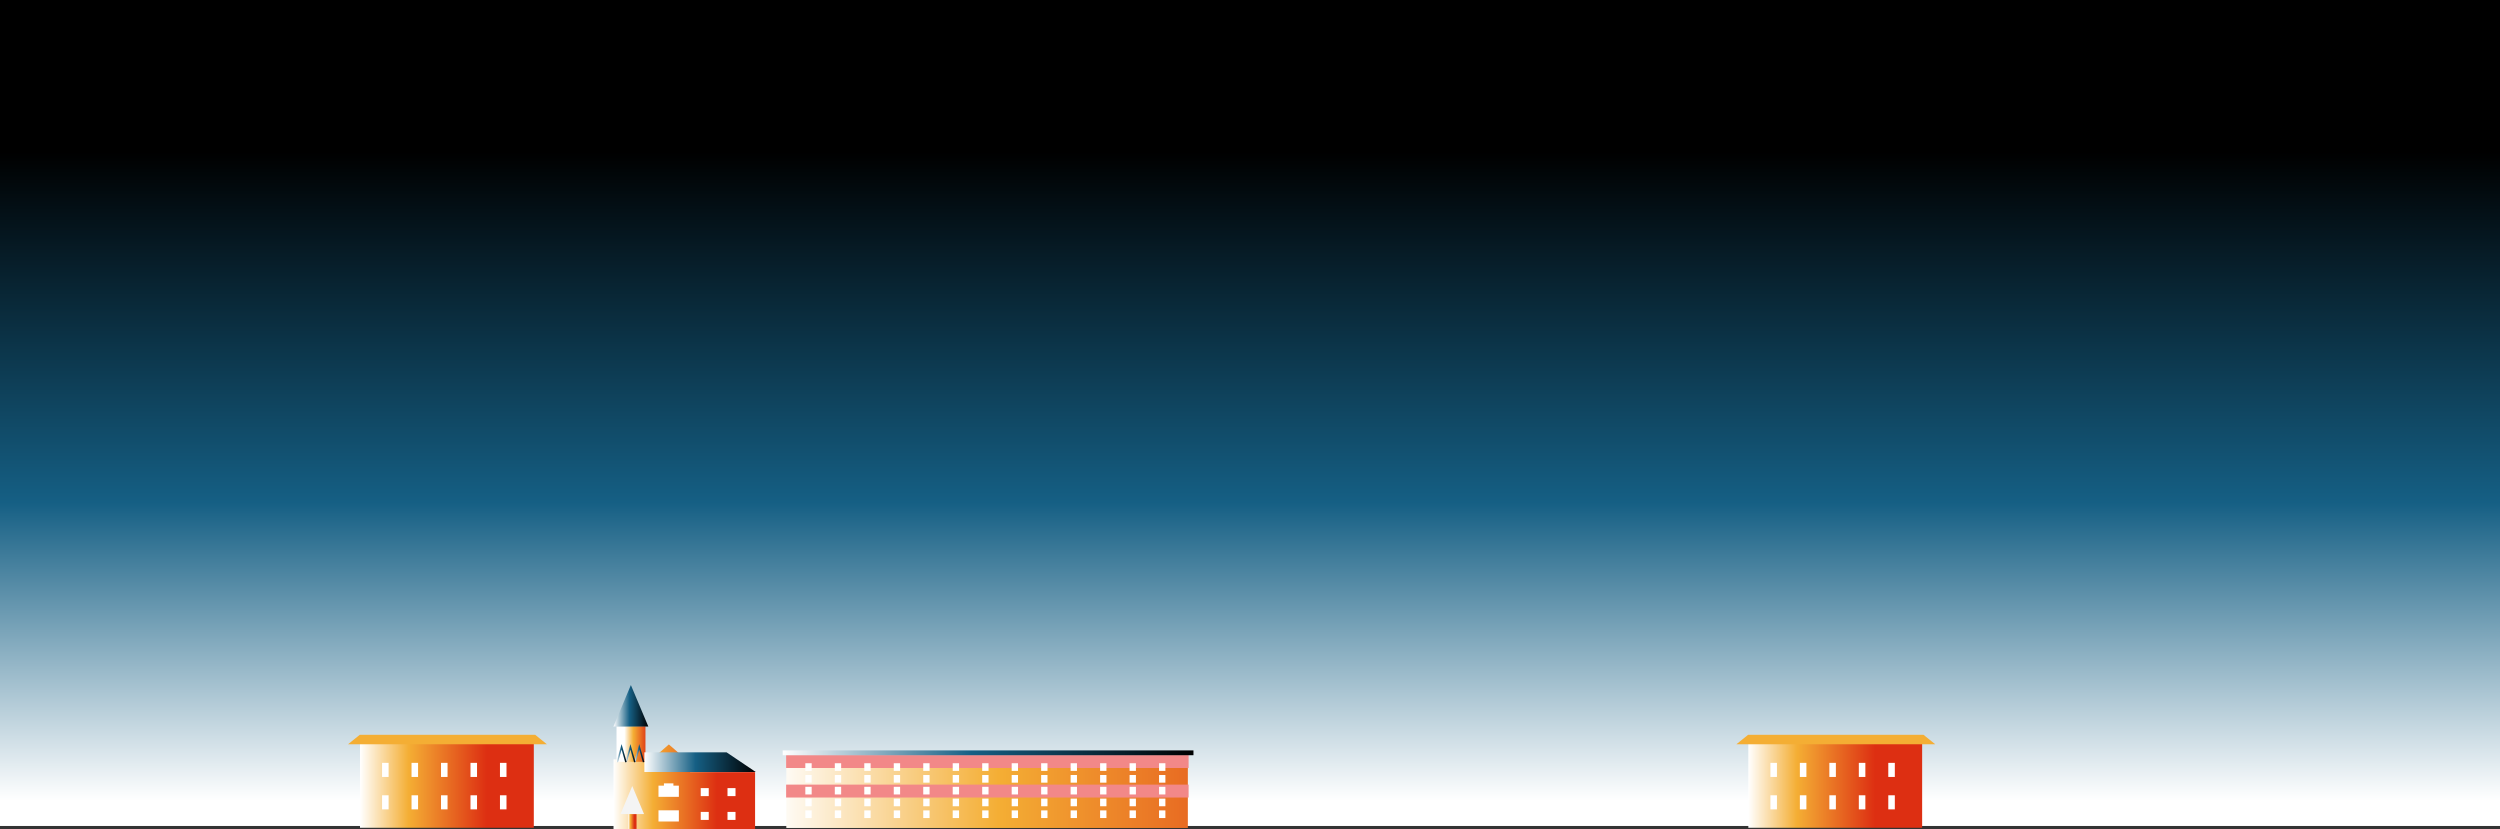 <?xml version="1.0" encoding="UTF-8"?> <svg xmlns="http://www.w3.org/2000/svg" xmlns:xlink="http://www.w3.org/1999/xlink" viewBox="0 0 2404.14 797.4"><rect x="0" y="0" width="2404.14" height="797.4" fill="#333333" stroke="none"/> <defs> <style>.a{fill:url(#a);}.b{fill:url(#b);}.c{fill:#f4ae34;}.d{fill:#fff;}.e{fill:url(#c);}.f{fill:url(#d);}.g{fill:url(#e);}.h{fill:url(#f);}.i{fill:url(#g);}.j{fill:#f4f4f4;}.k,.l,.m{fill:none;stroke-miterlimit:10;stroke-width:1.44px;}.k{stroke:url(#h);}.l{stroke:url(#i);}.m{stroke:url(#j);}.n{fill:url(#k);}.o{fill:url(#l);}.p{fill:#f28888;}.q{fill:url(#m);}</style> <linearGradient id="a" x1="1202.07" y1="770.04" x2="1202.07" y2="146.23" gradientUnits="userSpaceOnUse"> <stop offset="0" stop-color="#fff"></stop> <stop offset="0.46" stop-color="#155f84"></stop> <stop offset="1"></stop> </linearGradient> <linearGradient id="b" x1="346.2" y1="754.92" x2="513.34" y2="754.92" gradientUnits="userSpaceOnUse"> <stop offset="0" stop-color="#fff"></stop> <stop offset="0.28" stop-color="#f4ae34"></stop> <stop offset="0.73" stop-color="#dd2f12"></stop> </linearGradient> <linearGradient id="c" x1="1681.3" y1="754.92" x2="1848.43" y2="754.92" xlink:href="#b"></linearGradient> <linearGradient id="d" x1="590" y1="756.64" x2="726.13" y2="756.64" xlink:href="#b"></linearGradient> <linearGradient id="e" x1="600.4" y1="715.49" x2="631.23" y2="715.49" xlink:href="#b"></linearGradient> <linearGradient id="f" x1="589.92" y1="678.71" x2="623.45" y2="678.71" xlink:href="#a"></linearGradient> <linearGradient id="g" x1="619.67" y1="732.94" x2="726.78" y2="732.94" xlink:href="#a"></linearGradient> <linearGradient id="h" x1="609.84" y1="724.36" x2="619.63" y2="724.36" xlink:href="#a"></linearGradient> <linearGradient id="i" x1="601.34" y1="724.36" x2="611.13" y2="724.36" xlink:href="#a"></linearGradient> <linearGradient id="j" x1="592.83" y1="724.36" x2="602.63" y2="724.36" xlink:href="#a"></linearGradient> <linearGradient id="k" x1="603.96" y1="790.05" x2="612.13" y2="790.05" xlink:href="#b"></linearGradient> <linearGradient id="l" x1="743.98" y1="762.65" x2="1516.68" y2="762.65" xlink:href="#b"></linearGradient> <linearGradient id="m" x1="752.7" y1="723.94" x2="1147.7" y2="723.94" xlink:href="#a"></linearGradient> </defs> <rect class="a" width="2404.14" height="794.3"></rect> <rect class="b" x="346.2" y="713.81" width="167.14" height="82.22"></rect> <polygon class="c" points="525.91 715.71 334.71 715.71 345.94 706.64 514.68 706.64 525.91 715.71"></polygon> <rect class="d" x="480.79" y="764.79" width="6.28" height="13.55"></rect> <rect class="d" x="452.45" y="764.79" width="6.28" height="13.55"></rect> <rect class="d" x="424.1" y="764.79" width="6.28" height="13.55"></rect> <rect class="d" x="395.75" y="764.79" width="6.28" height="13.55"></rect> <rect class="d" x="367.41" y="764.79" width="6.28" height="13.55"></rect> <rect class="d" x="480.79" y="733.61" width="6.28" height="13.55"></rect> <rect class="d" x="452.45" y="733.61" width="6.28" height="13.55"></rect> <rect class="d" x="424.1" y="733.61" width="6.28" height="13.55"></rect> <rect class="d" x="395.75" y="733.61" width="6.28" height="13.55"></rect> <rect class="d" x="367.41" y="733.61" width="6.28" height="13.55"></rect> <rect class="e" x="1681.3" y="713.81" width="167.14" height="82.22"></rect> <polygon class="c" points="1861.01 715.71 1669.81 715.71 1681.04 706.64 1849.78 706.64 1861.01 715.71"></polygon> <rect class="d" x="1815.89" y="764.79" width="6.28" height="13.55"></rect> <rect class="d" x="1787.55" y="764.79" width="6.28" height="13.55"></rect> <rect class="d" x="1759.2" y="764.79" width="6.28" height="13.55"></rect> <rect class="d" x="1730.85" y="764.79" width="6.28" height="13.55"></rect> <rect class="d" x="1702.51" y="764.79" width="6.28" height="13.55"></rect> <rect class="d" x="1815.89" y="733.61" width="6.28" height="13.55"></rect> <rect class="d" x="1787.55" y="733.61" width="6.28" height="13.55"></rect> <rect class="d" x="1759.2" y="733.61" width="6.28" height="13.55"></rect> <rect class="d" x="1730.85" y="733.61" width="6.28" height="13.55"></rect> <rect class="d" x="1702.51" y="733.61" width="6.28" height="13.55"></rect> <polygon class="f" points="663.69 742.5 663.69 738.46 669.08 738.46 643.21 715.88 623.59 733 623.59 730.22 590 730.22 590 797.4 623.32 797.4 623.59 797.4 662.9 797.4 663.69 797.4 726.13 797.4 726.13 742.5 663.69 742.5"></polygon> <rect class="g" x="592.88" y="698.39" width="27.82" height="34.2"></rect> <polygon class="h" points="606.68 658.77 589.92 698.65 623.45 698.65 606.68 658.77"></polygon> <polygon class="i" points="726.78 742.4 619.67 742.4 619.67 723.48 698.72 723.48 726.78 742.4"></polygon> <polygon class="j" points="608.01 755.91 596.7 782.83 619.33 782.83 608.01 755.91"></polygon> <polyline class="k" points="618.94 732.96 614.74 718.2 610.54 732.96"></polyline> <polyline class="l" points="610.44 732.96 606.24 718.2 602.03 732.96"></polyline> <polyline class="m" points="601.93 732.96 597.73 718.2 593.53 732.96"></polyline> <rect class="d" x="633.23" y="779.24" width="19.59" height="10.76"></rect> <rect class="d" x="633.23" y="755.52" width="19.59" height="10.76"></rect> <rect class="d" x="638.47" y="753.33" width="9.11" height="6.31"></rect> <rect class="d" x="673.86" y="757.89" width="7.7" height="7.7"></rect> <rect class="d" x="699.61" y="757.89" width="7.7" height="7.7"></rect> <rect class="d" x="673.86" y="780.78" width="7.7" height="7.7"></rect> <rect class="d" x="699.61" y="780.78" width="7.7" height="7.7"></rect> <rect class="n" x="603.96" y="782.92" width="8.18" height="14.25"></rect> <rect class="o" x="756.17" y="729.08" width="386.13" height="67.14"></rect> <rect class="p" x="755.99" y="726.13" width="387.04" height="12.42"></rect> <rect class="p" x="755.99" y="754.53" width="387.04" height="12.42"></rect> <rect class="q" x="752.7" y="721.63" width="395" height="4.63"></rect> <rect class="d" x="1114.61" y="779.32" width="6.1" height="7.36"></rect> <rect class="d" x="1086.26" y="779.32" width="6.1" height="7.36"></rect> <rect class="d" x="1057.92" y="779.32" width="6.1" height="7.36"></rect> <rect class="d" x="1029.57" y="779.32" width="6.1" height="7.36"></rect> <rect class="d" x="1001.22" y="779.32" width="6.1" height="7.36"></rect> <rect class="d" x="972.88" y="779.32" width="6.1" height="7.36"></rect> <rect class="d" x="944.53" y="779.32" width="6.1" height="7.36"></rect> <rect class="d" x="916.18" y="779.32" width="6.1" height="7.36"></rect> <rect class="d" x="887.84" y="779.32" width="6.1" height="7.36"></rect> <rect class="d" x="859.49" y="779.32" width="6.1" height="7.36"></rect> <rect class="d" x="831.14" y="779.32" width="6.1" height="7.36"></rect> <rect class="d" x="802.8" y="779.32" width="6.1" height="7.36"></rect> <rect class="d" x="774.45" y="779.32" width="6.1" height="7.36"></rect> <rect class="d" x="1114.61" y="767.98" width="6.1" height="7.36"></rect> <rect class="d" x="1086.26" y="767.98" width="6.1" height="7.36"></rect> <rect class="d" x="1057.92" y="767.98" width="6.1" height="7.36"></rect> <rect class="d" x="1029.57" y="767.98" width="6.1" height="7.36"></rect> <rect class="d" x="1001.22" y="767.98" width="6.1" height="7.36"></rect> <rect class="d" x="972.88" y="767.98" width="6.1" height="7.36"></rect> <rect class="d" x="944.53" y="767.98" width="6.1" height="7.36"></rect> <rect class="d" x="916.18" y="767.98" width="6.1" height="7.36"></rect> <rect class="d" x="887.84" y="767.98" width="6.1" height="7.36"></rect> <rect class="d" x="859.49" y="767.98" width="6.1" height="7.36"></rect> <rect class="d" x="831.14" y="767.98" width="6.1" height="7.36"></rect> <rect class="d" x="802.8" y="767.98" width="6.1" height="7.36"></rect> <rect class="d" x="774.45" y="767.98" width="6.1" height="7.36"></rect> <rect class="d" x="1114.61" y="756.64" width="6.1" height="7.36"></rect> <rect class="d" x="1086.26" y="756.64" width="6.1" height="7.36"></rect> <rect class="d" x="1057.92" y="756.64" width="6.1" height="7.36"></rect> <rect class="d" x="1029.57" y="756.64" width="6.1" height="7.36"></rect> <rect class="d" x="1001.22" y="756.64" width="6.1" height="7.36"></rect> <rect class="d" x="972.88" y="756.64" width="6.1" height="7.36"></rect> <rect class="d" x="944.53" y="756.64" width="6.1" height="7.36"></rect> <rect class="d" x="916.18" y="756.64" width="6.1" height="7.36"></rect> <rect class="d" x="887.84" y="756.64" width="6.1" height="7.36"></rect> <rect class="d" x="859.49" y="756.64" width="6.1" height="7.36"></rect> <rect class="d" x="831.14" y="756.64" width="6.1" height="7.36"></rect> <rect class="d" x="802.8" y="756.64" width="6.1" height="7.36"></rect> <rect class="d" x="774.45" y="756.64" width="6.1" height="7.36"></rect> <rect class="d" x="1114.61" y="745.3" width="6.1" height="7.36"></rect> <rect class="d" x="1086.26" y="745.3" width="6.1" height="7.36"></rect> <rect class="d" x="1057.92" y="745.3" width="6.1" height="7.36"></rect> <rect class="d" x="1029.57" y="745.3" width="6.1" height="7.36"></rect> <rect class="d" x="1001.22" y="745.3" width="6.1" height="7.36"></rect> <rect class="d" x="972.88" y="745.3" width="6.1" height="7.36"></rect> <rect class="d" x="944.53" y="745.3" width="6.1" height="7.36"></rect> <rect class="d" x="916.18" y="745.3" width="6.1" height="7.36"></rect> <rect class="d" x="887.84" y="745.3" width="6.1" height="7.36"></rect> <rect class="d" x="859.49" y="745.3" width="6.1" height="7.36"></rect> <rect class="d" x="831.14" y="745.3" width="6.1" height="7.36"></rect> <rect class="d" x="802.8" y="745.3" width="6.1" height="7.36"></rect> <rect class="d" x="774.45" y="745.3" width="6.1" height="7.36"></rect> <rect class="d" x="1114.61" y="733.96" width="6.1" height="7.36"></rect> <rect class="d" x="1086.26" y="733.96" width="6.1" height="7.36"></rect> <rect class="d" x="1057.92" y="733.96" width="6.1" height="7.36"></rect> <rect class="d" x="1029.57" y="733.96" width="6.1" height="7.36"></rect> <rect class="d" x="1001.22" y="733.96" width="6.1" height="7.36"></rect> <rect class="d" x="972.88" y="733.96" width="6.1" height="7.36"></rect> <rect class="d" x="944.53" y="733.96" width="6.1" height="7.36"></rect> <rect class="d" x="916.18" y="733.96" width="6.1" height="7.36"></rect> <rect class="d" x="887.84" y="733.96" width="6.1" height="7.36"></rect> <rect class="d" x="859.49" y="733.96" width="6.1" height="7.36"></rect> <rect class="d" x="831.14" y="733.96" width="6.1" height="7.36"></rect> <rect class="d" x="802.8" y="733.96" width="6.1" height="7.36"></rect> <rect class="d" x="774.45" y="733.96" width="6.1" height="7.36"></rect> </svg> 